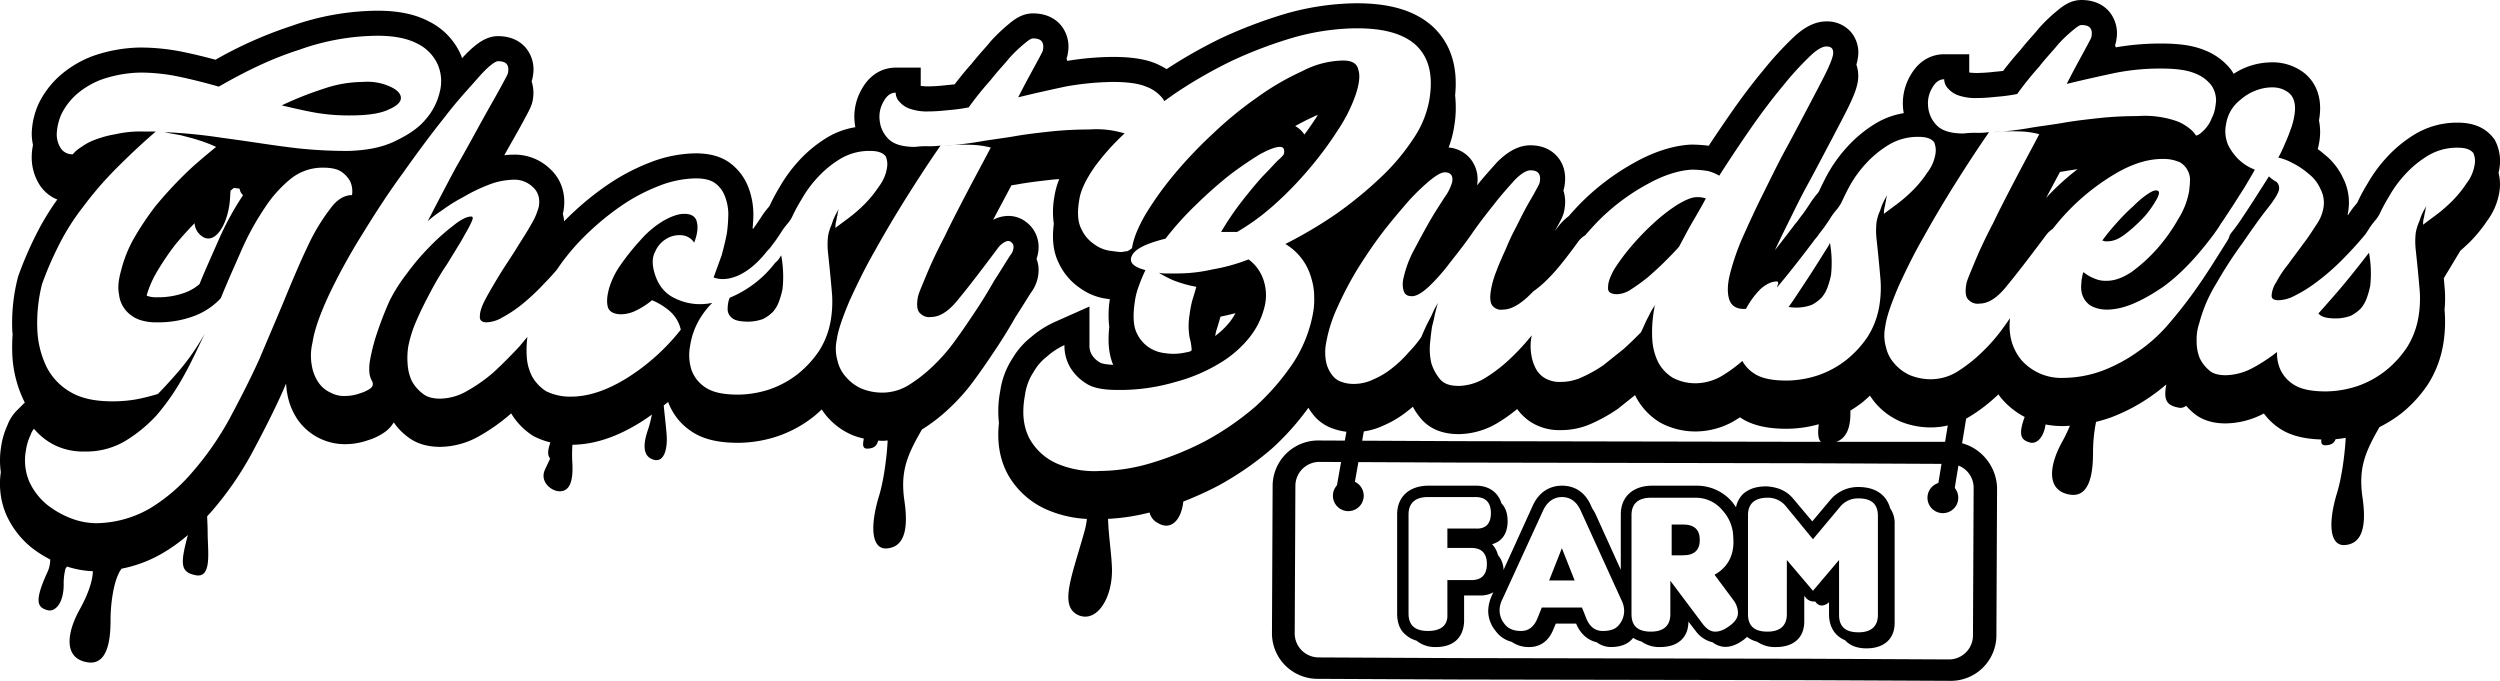 <svg id="Group_2337" data-name="Group 2337" xmlns="http://www.w3.org/2000/svg" xmlns:xlink="http://www.w3.org/1999/xlink" width="1033.904" height="281.573" viewBox="0 0 1033.904 281.573">
  <defs>
    <clipPath id="clip-path">
      <rect id="Rectangle_1489" data-name="Rectangle 1489" width="1033.904" height="281.573" fill="none"/>
    </clipPath>
    <clipPath id="clip-path-2">
      <rect id="Rectangle_1483" data-name="Rectangle 1483" width="40.46" height="40.15" fill="none"/>
    </clipPath>
    <clipPath id="clip-path-3">
      <rect id="Rectangle_1484" data-name="Rectangle 1484" width="22.994" height="27.413" fill="none"/>
    </clipPath>
    <clipPath id="clip-path-4">
      <rect id="Rectangle_1485" data-name="Rectangle 1485" width="17.824" height="26.774" fill="none"/>
    </clipPath>
    <clipPath id="clip-path-5">
      <rect id="Rectangle_1486" data-name="Rectangle 1486" width="23.478" height="21.044" fill="none"/>
    </clipPath>
    <clipPath id="clip-path-6">
      <rect id="Rectangle_1487" data-name="Rectangle 1487" width="49.288" height="13.898" fill="none"/>
    </clipPath>
    <clipPath id="clip-path-7">
      <rect id="Rectangle_1488" data-name="Rectangle 1488" width="21.728" height="27.18" fill="none"/>
    </clipPath>
  </defs>
  <g id="Group_2356" data-name="Group 2356" clip-path="url(#clip-path)">
    <g id="Group_2340" data-name="Group 2340" transform="translate(665.014 81.518)" style="isolation: isolate">
      <g id="Group_2339" data-name="Group 2339">
        <g id="Group_2338" data-name="Group 2338" clip-path="url(#clip-path-2)">
          <path id="Path_5166" data-name="Path 5166" d="M269,32.486a70.471,70.471,0,0,0-9.692,7.476,104.208,104.208,0,0,0-9.414,9.691,86.606,86.606,0,0,0-7.2,9.691c-1.661,3.046-2.492,5.261-2.492,7.2-.277,2.215,1.108,3.046,3.876,3.046a11.039,11.039,0,0,0,5.538-1.938,84.178,84.178,0,0,0,6.923-4.984c2.215-1.938,4.707-4.154,6.922-6.369s4.43-4.43,6.092-6.369c1.661-3.046,3.323-6.369,5.261-9.691s3.877-6.646,5.815-10.245a10.847,10.847,0,0,0-3.6-.554c-2.215,0-4.708,1.108-8.03,3.046" transform="translate(-240.166 -29.439)"/>
        </g>
      </g>
    </g>
    <g id="Group_2343" data-name="Group 2343" transform="translate(300.925 105.609)" style="isolation: isolate">
      <g id="Group_2342" data-name="Group 2342">
        <g id="Group_2341" data-name="Group 2341" clip-path="url(#clip-path-3)">
          <path id="Path_5167" data-name="Path 5167" d="M129.721,39.8a7.664,7.664,0,0,1-1.423,1.445,44.732,44.732,0,0,1-12.145,11.015,43.364,43.364,0,0,1-6.654,3.42,2.9,2.9,0,0,1-.269.734,14.432,14.432,0,0,0-.554,3.877,4.465,4.465,0,0,0,1.661,3.6c1.108,1.108,3.323,1.661,6.923,1.661a18.42,18.42,0,0,0,6.092-1.108,16.133,16.133,0,0,0,4.154-3.046A14.043,14.043,0,0,0,130,56.969a33.462,33.462,0,0,0,1.385-4.984,48.147,48.147,0,0,0-.554-13.845Z" transform="translate(-108.677 -38.139)"/>
        </g>
      </g>
    </g>
    <g id="Group_2346" data-name="Group 2346" transform="translate(739.716 100.432)" style="isolation: isolate">
      <g id="Group_2345" data-name="Group 2345">
        <g id="Group_2344" data-name="Group 2344" clip-path="url(#clip-path-4)">
          <path id="Path_5168" data-name="Path 5168" d="M283.574,37.57c-1.938,3.046-4.153,6.646-6.646,10.522s-5.261,8.03-8.03,12.184c-.557.836-1.177,1.672-1.756,2.509a21.3,21.3,0,0,0,3.417.26,18.42,18.42,0,0,0,6.092-1.108,16.13,16.13,0,0,0,4.153-3.046,14.047,14.047,0,0,0,2.492-4.43,33.47,33.47,0,0,0,1.385-4.984,47.052,47.052,0,0,0-.468-13.205,8.9,8.9,0,0,1-.64,1.3" transform="translate(-267.143 -36.269)"/>
        </g>
      </g>
    </g>
    <path id="Path_5169" data-name="Path 5169" d="M1033.71,69.308a18.406,18.406,0,0,0-1.551-10.633l-.5-1-.692-.858c-3.24-4.043-8.113-6.092-14.454-6.092a33.7,33.7,0,0,0-17.888,4.846,53.285,53.285,0,0,0-11.657,9.608,59.287,59.287,0,0,0-7.892,10.827,73.6,73.6,0,0,0-3.794,6.95l-.3.665c-.111.194-.277.415-.471.692a33.059,33.059,0,0,0-3.24,4.32l-.269.407c-.028-.152-.05-.307-.083-.46.014-.075.036-.15.047-.224a22.455,22.455,0,0,0-1.994-14.786,26.689,26.689,0,0,0-7.753-9.775,33.826,33.826,0,0,0-2.683-2.127c.216-.917.443-1.836.579-2.719a24.006,24.006,0,0,0-.083-9.19c.022-.127.064-.263.083-.39,2.077-12.239-4.375-18.026-7.061-19.826a21.274,21.274,0,0,0-12.35-3.766,30.108,30.108,0,0,0-4.6.36,29.152,29.152,0,0,0-11.381,4.4c-.249-.443-.471-.886-.748-1.3a25.431,25.431,0,0,0-11.38-8.528C907.112,18.857,901.463,18,893.765,18a107.835,107.835,0,0,0-18.793,1.589c-.083-.31-.161-.626-.258-.917a10.719,10.719,0,0,0,.582-2.528,13.99,13.99,0,0,0-2.991-11.325C870.45,2.631,866.934,0,860.814,0c-4.707,0-8.03,2.769-10.245,4.6a69.325,69.325,0,0,0-7.2,6.895l-.332.415c-.858,1.052-1.8,2.132-2.8,3.24-1.467,1.661-3.1,3.517-4.818,5.7-2.187,2.437-4.486,5.178-7.006,8.473-1.052.138-2.16.249-3.24.332a70.95,70.95,0,0,1-7.282.526,24.24,24.24,0,0,1-3.489-.194V22.429H804.05c-3.351,0-9.608,1.135-13.928,8.695a22.8,22.8,0,0,0-3.046,14.039c.055.554.166,1.108.249,1.634a32.449,32.449,0,0,0-11.685,4.292A52.51,52.51,0,0,0,763.983,60.7,59.061,59.061,0,0,0,755.9,71.855c-1.274,2.326-2.243,4.375-3.046,6.009-.249.554-.5,1.08-.582,1.274-.138.194-.277.415-.471.692a32.541,32.541,0,0,0-3.212,4.292l-.526.8c-.914,1.357-1.938,2.907-2.769,3.96-.582.72-1.108,1.44-1.578,2.1a9.431,9.431,0,0,1-.581.775c-.194.249-.415.471-.609.72l-.111.138q-.457.54-.831,1.08c-2.622,3.489-5.114,6.7-7.545,9.769,1.357-2.9,2.769-5.865,4.25-8.828l2.326-4.707c2.215-4.513,4.513-9.165,6.922-13.54,2.99-5.483,5.759-10.744,8.307-15.617L757.7,57.29c2.409-4.624,4.6-8.75,6.341-12.239,2.492-4.984,3.821-8.445,4.264-11.242l.055-.388a14.39,14.39,0,0,0-.637-6.72,20.367,20.367,0,0,0,.581-2.473l.055-.388a13.1,13.1,0,0,0-2.99-10.716,13.035,13.035,0,0,0-10.052-4.264c-4.707,0-9.387,2.381-14.343,7.282a138.531,138.531,0,0,0-11.63,12.765c-4.486,5.4-9.055,11.408-13.54,17.888-3.018,4.347-6.092,8.861-9.138,13.485a53.824,53.824,0,0,0-7.006-.471h-.554c-7.116.388-15.091,2.935-22.927,7.31A98.18,98.18,0,0,0,653.14,84.593c-1.551,1.606-2.991,3.212-4.4,4.818a22.171,22.171,0,0,0-4.237,4.181l-.3.388c-.429.59-.82,1.1-1.238,1.67.493-.864.958-1.689,1.321-2.417,1.5-2.6,2.575-4.79,2.824-7.366a15.51,15.51,0,0,0-.545-7.091,12.085,12.085,0,0,0,.545-2.489c.775-5.593-1.163-9.3-2.963-11.408-1.855-2.188-5.289-4.79-11.214-4.79-4.569,0-9.055,2.243-13.706,6.895l-.194.194-.637.72c-2.243,2.492-4.763,5.289-7.559,8.778a13.556,13.556,0,0,0-2.714-10.993A13.092,13.092,0,0,0,599.1,61a43.486,43.486,0,0,0,2.235-8.332,46.928,46.928,0,0,0,.446-13.216c1.2-11.873-1.811-21.4-9.057-28.291l-.221-.194c-7.172-6.479-17.389-9.608-31.234-9.608-.72,0-1.468,0-2.354.028a110.417,110.417,0,0,0-27.275,4.292A195.782,195.782,0,0,0,505.193,15.7,203.888,203.888,0,0,0,482.46,28.576a34.012,34.012,0,0,0-4.486-2.326c-4.486-1.855-10.134-2.714-17.832-2.714a121.777,121.777,0,0,0-18.779,1.645c-.086-.332-.169-.667-.274-.977a10.63,10.63,0,0,0,.584-2.523,13.99,13.99,0,0,0-2.99-11.325c-1.855-2.187-5.372-4.818-11.491-4.818-4.707,0-8.03,2.769-10.245,4.6a72.447,72.447,0,0,0-7.2,6.895l-.332.415c-.858,1.052-1.8,2.1-2.8,3.24-1.468,1.661-3.1,3.517-4.818,5.7-2.187,2.409-4.486,5.206-6.978,8.473-1.08.138-2.188.249-3.267.332a70.951,70.951,0,0,1-7.282.526,24.244,24.244,0,0,1-3.489-.194V27.967H370.427c-3.35,0-9.608,1.135-13.928,8.695A22.8,22.8,0,0,0,353.453,50.7c.083.637.166,1.274.277,1.911A32.585,32.585,0,0,0,342.017,56.9a53.288,53.288,0,0,0-11.657,9.608,60.839,60.839,0,0,0-7.919,10.827,78.857,78.857,0,0,0-3.766,6.95l-.3.665c-.138.194-.277.415-.471.692a30.973,30.973,0,0,0-3.212,4.32l-.526.775c-1,1.523-1.966,2.935-2.769,3.96a.4.4,0,0,0-.044.058c-.022-.2-.058-.4-.086-.6.163-1.778.3-3.661.3-5.715a31.572,31.572,0,0,0-2.021-10.854A22.649,22.649,0,0,0,301.7,67.259c-3.655-2.6-8.252-3.849-14.066-3.849a53.82,53.82,0,0,0-18.718,3.738,86.3,86.3,0,0,0-16.946,8.805,119.844,119.844,0,0,0-15.451,12.405q-1.661,1.558-3.223,3.176a19.093,19.093,0,0,0-.523-3.126c.111-.443.216-.881.285-1.3,1.135-6.756-.914-13.042-5.621-17.306a21.07,21.07,0,0,0-15.119-5.843,33.538,33.538,0,0,0-3.755.235c1.4-2.534,2.755-4.9,3.976-7.047,1.384-2.464,2.63-4.652,3.655-6.562l.858-1.606c2.049-3.794,3.129-5.787,3.378-8.307a15.272,15.272,0,0,0-.576-7.036,10.914,10.914,0,0,0,.576-2.545,13.99,13.99,0,0,0-2.991-11.325c-1.855-2.187-5.372-4.818-11.491-4.818-4.6,0-8.972,2.686-14.842,9.11-.166-.471-.332-.914-.5-1.357A27.88,27.88,0,0,0,177.594,8.972C171.863,5.9,164.829,4.43,156.107,4.43a108.388,108.388,0,0,0-35.665,6.341A169.736,169.736,0,0,0,89.125,24.7c-4.541-1.218-8.944-2.3-13.236-3.184a88.267,88.267,0,0,0-17.8-1.855h-.471a61.957,61.957,0,0,0-18.94,3.406,43.712,43.712,0,0,0-14.094,8.39,37.039,37.039,0,0,0-8.445,11.1l-.194.36-.166.415a31.729,31.729,0,0,0-2.658,11.879,23.547,23.547,0,0,0,.521,4.743,25.2,25.2,0,0,0-.521,4.837,21.148,21.148,0,0,0,3.378,11.851,15.652,15.652,0,0,0,7.2,5.87A107.05,107.05,0,0,0,14.75,97.385a147.864,147.864,0,0,0-7.144,16.669l-.166.471L7.329,115a75.62,75.62,0,0,0-2.243,21.847c.022.473.1.928.136,1.4a72.756,72.756,0,0,0-.136,8.18,48.939,48.939,0,0,0,4.956,19.632c.069.138.161.266.233.4l-3.528,3.528a17.106,17.106,0,0,0-3.738,6.036,31.763,31.763,0,0,0-2.547,8.722,34.826,34.826,0,0,0-.119,10.522A32.656,32.656,0,0,0,2.594,212.88l.111.249a37.051,37.051,0,0,0,10.051,13.1,46.423,46.423,0,0,0,8.011,5.148,12.5,12.5,0,0,1-1.351,5.676c-5.538,12.184-3.6,14.122,0,15.229,3.323,1.108,6.922-2.769,6.922-10.522a24.82,24.82,0,0,1,.748-6.579,8.218,8.218,0,0,0,.6-.894A39.277,39.277,0,0,0,38.4,236.228c-.047,4.181-2.215,10.018-5.413,15.775-5.538,9.968-6.646,20.214,3.046,21.875,9.415,1.661,9.691-11.907,9.691-18,0-4.959,1.016-16.138,4.577-20.7a54.044,54.044,0,0,0,16.9-6.377,70.7,70.7,0,0,0,10.494-7.523c-3.2,11.968-3.126,15.34,3.2,16.6,6.922,1.385,4.984-9.968,4.984-17.721,0-1.983-.13-4.25-.213-6.629.714-.773,1.426-1.553,2.138-2.367a134.853,134.853,0,0,0,16.254-23.536c4.181-7.809,8.612-16.309,12.765-25.53l.111-.249c.471-1.108.914-2.16,1.384-3.24a31.722,31.722,0,0,0,.5,4.32,27.339,27.339,0,0,0,4.486,10.91,23.831,23.831,0,0,0,19.521,9.858,28.447,28.447,0,0,0,9.359-1.634,23.755,23.755,0,0,0,7.116-3.489,13.117,13.117,0,0,0,3.544-3.9,24.518,24.518,0,0,0,5.427,5.732c3.655,2.963,8.2,4.4,13.873,4.4a33.362,33.362,0,0,0,15.728-4.264,79.536,79.536,0,0,0,12.848-8.972l.332-.3.332-.332a28.217,28.217,0,0,0,8.75,9.11l.554.332.581.3a30.251,30.251,0,0,0,6.349,2.276c-1.013,3.054-1.368,5.148-.116,6.665-.62,1.487-1.387,2.96-2.163,4.7-2.215,4.984,2.769,8.861,6.092,8.861s5.815-2.492,5.261-11.907a56.008,56.008,0,0,1,.039-7.33c9.057-.127,18.259-3.154,28.122-9.279,1.609-.994,3.17-2.088,4.724-3.2a45.582,45.582,0,0,1-1.595,6.236q-3.738,10.8,2.492,12.46c4.153,1.108,5.538-4.43,5.261-9.691-.138-2.639-.764-7.917-1.249-12.773.606-.493,1.235-.944,1.83-1.454a24.787,24.787,0,0,0,10.19,12.516c4.707,2.99,10.688,4.375,18.857,4.375a52.62,52.62,0,0,0,16.282-2.741,49.616,49.616,0,0,0,14.676-7.975l.332-.249c1.135-.941,2.188-1.883,3.184-2.824a30.055,30.055,0,0,0,2.243,2.991,28.47,28.47,0,0,0,10.024,7.421l.36.166a33.665,33.665,0,0,0,4.785,1.47c-.485,2.5-.6,4.253,1.556,4.145,2.941-.141,3.827-1.343,4.378-3.32.662.033,1.31.086,1.991.086.64,0,1.285-.094,1.927-.138-.346,6.934-1.6,16.506-3.589,23.032-3.877,12.737-3.046,22.152,3.323,21.6s9.138-6.369,7.2-19.66c-1.805-12.377,1.235-19.045,7.246-29.512a70.334,70.334,0,0,0,11.389-8.833,82.312,82.312,0,0,0,10.771-12.322c3.184-4.32,6.064-8.639,8.861-12.82,2.492-3.794,5.04-7.892,7.7-12.571,1.468-2.243,2.824-4.43,4.1-6.452.748-1.218,1.5-2.381,2.188-3.489a15.729,15.729,0,0,0,3.24-9.553,12.529,12.529,0,0,0-.856-4.5,15.4,15.4,0,0,0,.856-5.078,12.877,12.877,0,0,0-5.261-10.273A11.808,11.808,0,0,0,417,89.3a13.4,13.4,0,0,0-5.538,1.246c-.258.105-.5.258-.756.382,1.254-2.379,2.511-4.765,3.746-7.055,1.3-2.464,2.6-4.873,3.821-7.227,1.108-.166,2.188-.332,3.24-.526,4.375-.775,9.027-1.3,13.956-1.855.869-.091,1.742-.116,2.606-.188a30.9,30.9,0,0,0-2.024,7.277,35.208,35.208,0,0,0-.23,11.267c-.833,6.424-.161,11.735,2.03,16.118a25.368,25.368,0,0,0,8.75,10.356,24.17,24.17,0,0,0,10.882,4.43l1.515.208a41.209,41.209,0,0,0-.244,11.5c-.7,6.263-.152,11.511,1.617,15.642-4.093-.158-5.328-.856-5.352-.878l-.388-.249a9.2,9.2,0,0,1-3.046-2.963,7.3,7.3,0,0,1-1.025-4.07V126.764L436,133.244a40.227,40.227,0,0,0-9.47,6.064,32.3,32.3,0,0,0-7.781,8.861,33.325,33.325,0,0,0-5.095,13.568,43.64,43.64,0,0,0-.526,13.2c-.869,7.878.316,14.908,3.517,20.972l.221.415a34.2,34.2,0,0,0,16.088,14.454,47.6,47.6,0,0,0,16.542,3.827,31.8,31.8,0,0,1-.98,5.089c-5.261,18.829-10.522,30.736-2.769,34.612,7.753,3.6,14.4-6.922,14.122-19.106-.133-5.7-1.4-13.5-1.625-20.621a84.77,84.77,0,0,0,17.165-2.631,6.688,6.688,0,0,0,3.567,4.422c5.319,3.14,9.578-1.312,10.392-8.944a142.295,142.295,0,0,0,14.03-6.341l.277-.138A127.11,127.11,0,0,0,526.1,185.439a108.873,108.873,0,0,0,15.008-16.808,20.524,20.524,0,0,0,1.772,2.6,17.766,17.766,0,0,0,8.695,6.119,24.256,24.256,0,0,0,7.975,1.357,28.884,28.884,0,0,0,12.82-2.824,42.748,42.748,0,0,0,9.885-6.009c.692-.526,1.384-1.08,2.049-1.661a27.941,27.941,0,0,0,3.378,4.956c3.627,4.237,8.888,6.369,15.617,6.369a31.881,31.881,0,0,0,15.423-4.264l.332-.194a65.418,65.418,0,0,0,8.39-5.926,21.6,21.6,0,0,0,5.538,5.316,21.834,21.834,0,0,0,12.405,3.406,30.6,30.6,0,0,0,13.153-2.852,68.051,68.051,0,0,0,10.522-5.926l.249-.194,6.895-5.51c.111.249.222.5.332.72a27.217,27.217,0,0,0,9.608,10.384l.36.222.36.194a30.488,30.488,0,0,0,14.731,3.517,31.98,31.98,0,0,0,15.451-4.264l.3-.194c.72-.415,1.5-.914,2.271-1.412.166.111.3.277.5.388,4.707,2.991,10.688,4.375,18.857,4.375a50.129,50.129,0,0,0,13.194-1.872c-.562,4.505-.365,8.188,3.143,8.077,7.593-.244,10.19-5.269,9.927-13.706a56.261,56.261,0,0,0,4.693-3.215l.332-.249q1.62-1.371,3.074-2.741A30.347,30.347,0,0,0,775.7,166.8a28.47,28.47,0,0,0,10.024,7.421l.36.166a33.246,33.246,0,0,0,12.71,2.381,31.347,31.347,0,0,0,15.756-4.458,69.087,69.087,0,0,0,11.741-9.055l.166-.166a23.757,23.757,0,0,0,1.634,2.1,32.076,32.076,0,0,0,9.237,7.246c-2.949,7.986-1.107,9.556,1.963,10.5,2.833.947,5.848-1.764,6.679-7.382a37.825,37.825,0,0,0,7.1.656c.986,0,1.972-.083,2.957-.136a60.175,60.175,0,0,1-3.165,6.585c-5.538,9.968-6.646,20.214,3.046,21.875,9.415,1.661,9.691-11.907,9.691-18a64.966,64.966,0,0,1,1.252-12.07,59.959,59.959,0,0,0,6.432-1.938,74.752,74.752,0,0,0,16.669-8.916c2.1-1.448,4.048-3.007,5.945-4.61-1.152,6.36.019,8.567,4.868,9.536a3.558,3.558,0,0,0,3.334-.745,23.644,23.644,0,0,0,2.356,2.409c5.206,4.9,11.934,4.9,14.177,4.9a34.607,34.607,0,0,0,15.617-4.1,25.84,25.84,0,0,0,6.867,6.424c4.314,2.739,9.744,4.117,16.885,4.331-.125,1.512.21,2.473,1.814,2.392,2.52-.119,3.53-1.022,4.115-2.523,1.365-.116,2.752-.3,4.167-.548-.366,6.906-1.617,16.3-3.575,22.731-3.877,12.737-3.046,22.152,3.323,21.6s9.138-6.369,7.2-19.66c-1.783-12.231,1.16-18.882,7.028-29.135a52.823,52.823,0,0,0,8.858-5.527l.332-.249a53.462,53.462,0,0,0,10.938-12.045,44.361,44.361,0,0,0,6.175-16.171l.083-.443a57.365,57.365,0,0,0,.609-12.848c-.033-.415-.066-.784-.1-1.191a48.907,48.907,0,0,0,.1-8.39c-.133-1.636-.266-3.193-.4-4.688l6.823-11.345c1.384-1.218,2.769-2.492,4.154-3.849a59.66,59.66,0,0,0,6.978-8.584,27.124,27.124,0,0,0,5.095-12.405,19.372,19.372,0,0,0-.41-7.407c.158-.725.327-1.448.41-2.174M117.9,123.331c-3.323,8.03-6.922,16.337-10.522,24.921-3.877,8.584-8.03,16.614-12.46,24.921a124.2,124.2,0,0,1-14.953,21.6,72.5,72.5,0,0,1-18,15.506,45.482,45.482,0,0,1-21.875,6.092,29.3,29.3,0,0,1-10.522-1.938,37.639,37.639,0,0,1-10.245-5.815,26.746,26.746,0,0,1-7.2-9.415,22.438,22.438,0,0,1-1.384-13.014,21.469,21.469,0,0,1,1.938-6.369,7.26,7.26,0,0,1,1.384-2.492,26.6,26.6,0,0,0,8.861,6.922A27.315,27.315,0,0,0,35.1,186.74a31.855,31.855,0,0,0,16.337-4.153,59.921,59.921,0,0,0,13.291-10.8,95.682,95.682,0,0,0,10.8-15.506c3.323-5.815,6.092-11.907,9.138-18.275a97.426,97.426,0,0,1-10.522,15.229c-3.6,4.153-6.646,7.476-8.861,9.691a82.85,82.85,0,0,1-8.861,2.215,55.816,55.816,0,0,1-9.968.831c-6.922,0-12.46-1.108-16.891-3.6a25.009,25.009,0,0,1-10.245-10.522,38.778,38.778,0,0,1-3.877-15.506,65.041,65.041,0,0,1,1.938-18.829,137.074,137.074,0,0,1,6.646-15.506A94.115,94.115,0,0,1,34.272,85.672a147.119,147.119,0,0,1,13.845-16.06c5.261-5.261,10.522-10.245,16.337-15.229H59.193A46.387,46.387,0,0,0,47.84,55.491a44.325,44.325,0,0,0-8.307,2.215,22.782,22.782,0,0,0-5.815,3.046,13.775,13.775,0,0,0-3.6,3.046,5.591,5.591,0,0,1-4.984-2.492,10.53,10.53,0,0,1-1.661-6.092,22.622,22.622,0,0,1,1.938-8.03,26.84,26.84,0,0,1,6.092-8.03,33.768,33.768,0,0,1,10.8-6.369,51.941,51.941,0,0,1,15.783-2.769,78.454,78.454,0,0,1,15.783,1.661q7.892,1.661,16.614,4.153C101.558,29.462,112.357,24.2,123.71,20.6a97.758,97.758,0,0,1,32.4-5.815q10.384,0,16.614,3.323a17.669,17.669,0,0,1,8.307,8.584,17.413,17.413,0,0,1,.831,11.353,26.281,26.281,0,0,1-6.092,11.63c-3.046,3.6-7.476,6.369-12.737,8.861s-11.353,3.6-18.552,3.877a188.078,188.078,0,0,1-21.6-1.108c-7.2-.831-14.4-1.938-21.875-3.046l-9.968-1.384A215.063,215.063,0,0,0,68.053,54.66c2.215.554,4.707.831,7.2,1.384,1.938.554,4.43,1.108,6.922,1.938a55.477,55.477,0,0,1,7.2,2.769C84.667,64.628,79.96,68.5,75.806,72.658A166.577,166.577,0,0,0,64.177,85.4a123.132,123.132,0,0,0-8.861,13.291,53.114,53.114,0,0,0-5.261,13.291c-1.108,3.877-1.384,7.2-.831,9.691a12.156,12.156,0,0,0,2.769,6.646,13.377,13.377,0,0,0,5.538,3.877,21.221,21.221,0,0,0,7.476,1.108,42.339,42.339,0,0,0,14.953-2.492,29.06,29.06,0,0,0,11.353-7.476c2.769-6.922,5.815-13.568,8.584-19.937a111.065,111.065,0,0,1,9.415-17.168,52.16,52.16,0,0,1,10.8-12.184A21.056,21.056,0,0,1,133.4,69.335c3.6,0,6.092.554,7.753,1.661a11.822,11.822,0,0,1,3.6,3.877,9.987,9.987,0,0,1,.831,5.815q-4.984,0-9.138,5.815a81.581,81.581,0,0,0-9.138,15.229c-3.046,6.369-6.092,13.568-9.415,21.6M100.511,80.722A122.36,122.36,0,0,0,90.4,99.268c-.775,1.744-1.551,3.544-2.354,5.344-1.828,4.153-3.738,8.418-5.538,12.876a19.3,19.3,0,0,1-6.175,3.6,32.259,32.259,0,0,1-11.325,1.855,11.445,11.445,0,0,1-3.821-.471,2.511,2.511,0,0,1-.545-.274,42.235,42.235,0,0,1,3.7-8.836,112.25,112.25,0,0,1,8-11.99c2.37-2.913,5.015-5.856,8.135-9.082a6.859,6.859,0,0,0,1.695,4.181c5.815,6.646,12.46-3.046,13.014-15.229.039-.856.1-1.6.147-2.39.21-.174.415-.343.629-.518l.748-.637,2.392.335a4.364,4.364,0,0,0,1.407,2.689M344.952,90.1c-.554,1.108-.831,2.492-1.384,3.6a20.4,20.4,0,0,0-1.108,3.877,31.273,31.273,0,0,0,0,7.2c.277,2.492.554,5.261.831,8.03s.554,5.815.831,9.138a46.3,46.3,0,0,1-.554,10.522,34.126,34.126,0,0,1-4.707,12.46A42.5,42.5,0,0,1,330,154.62a39.863,39.863,0,0,1-11.63,6.369,42.812,42.812,0,0,1-13.014,2.215c-5.815,0-10.245-.831-13.291-2.769a14.479,14.479,0,0,1-6.092-7.476,19.958,19.958,0,0,1-.554-9.968,30.247,30.247,0,0,1,3.323-9.968,33.411,33.411,0,0,1,5.815-7.753l.033-.025c-.565.094-1.135.238-1.695.3a23.4,23.4,0,0,1-13.845-2.215c-4.154-1.938-6.923-5.538-8.307-10.245-1.108-3.6-1.108-6.646.277-9.138a11.034,11.034,0,0,1,4.707-5.261A10.294,10.294,0,0,1,282.1,97.3a6.791,6.791,0,0,1,4.984,3.046c1.384-3.6,1.661-6.369,1.108-8.584s-2.215-3.323-5.261-3.323c-2.492,0-5.538,1.108-8.861,3.046a40.009,40.009,0,0,0-9.138,7.753,97.08,97.08,0,0,0-8.03,9.968,33.438,33.438,0,0,0-4.984,9.968c-.831,3.046-1.108,5.538-.554,7.753.554,1.938,2.492,3.046,5.538,3.046a14.547,14.547,0,0,0,6.369-1.661,31.442,31.442,0,0,0,6.369-4.153,26.911,26.911,0,0,1,6.922,4.153,14.3,14.3,0,0,1,4.984,8.03,87.739,87.739,0,0,1-22.152,19.937c-8.03,4.984-15.783,7.753-23.259,7.753a22.437,22.437,0,0,1-10.245-2.215,17.451,17.451,0,0,1-5.815-6.092,20.479,20.479,0,0,1-2.215-8.03,42.827,42.827,0,0,1,.26-8.4c-1.1,1.335-2.2,2.683-3.306,3.971q-5.4,5.815-10.8,10.8a67.235,67.235,0,0,1-11.076,7.753,22.819,22.819,0,0,1-10.8,3.046c-3.046,0-5.538-.554-7.476-2.215a16.077,16.077,0,0,1-4.43-5.261,19.527,19.527,0,0,1-1.661-6.922,30.761,30.761,0,0,1,.277-7.2,50.211,50.211,0,0,1,3.323-10.522c1.661-3.877,3.6-7.753,5.815-11.907a117.2,117.2,0,0,1,6.922-11.63c2.215-3.6,4.43-7.2,6.092-9.968,1.661-3.046,3.046-5.261,3.877-7.2q1.246-2.492,0-2.492c-1.661,0-4.153,1.108-7.2,3.6a86.409,86.409,0,0,0-9.691,8.584,99.121,99.121,0,0,0-9.691,11.353,68.883,68.883,0,0,0-7.2,11.353c-2.215,4.984-3.877,9.415-5.261,13.568a77.756,77.756,0,0,0-2.769,10.8,19.861,19.861,0,0,0-.277,5.538,9.341,9.341,0,0,0,1.108,3.323,2.227,2.227,0,0,1-.831,3.046,14.47,14.47,0,0,1-4.153,1.938,18.421,18.421,0,0,1-6.092,1.108,11.611,11.611,0,0,1-6.092-1.384,11.854,11.854,0,0,1-4.984-4.153,17.326,17.326,0,0,1-2.769-6.922,23.189,23.189,0,0,1,.277-9.691c.831-5.538,3.323-12.184,6.922-19.937a249.894,249.894,0,0,1,13.568-24.644c5.261-8.584,10.8-17.168,16.891-25.475,6.092-8.584,11.63-16.06,17.168-22.983,5.261-6.922,10.245-12.184,14.122-16.614,4.154-4.707,6.923-6.646,8.03-6.646,3.323,0,4.707,1.384,4.153,4.707,0,.554-1.108,2.492-3.046,6.092s-4.707,8.307-7.753,13.845-6.646,12.184-10.8,19.383c-3.877,7.2-7.753,14.676-11.63,22.152a49.734,49.734,0,0,1,5.815-4.43,68.943,68.943,0,0,1,8.861-5.538A70,70,0,0,1,201.8,76.535a29.9,29.9,0,0,1,10.522-2.215,10.836,10.836,0,0,1,8.03,3.046c2.215,1.938,3.046,4.707,2.492,8.03a27,27,0,0,1-3.046,7.2c-1.661,3.046-3.877,6.369-6.092,9.968s-4.707,7.2-6.922,10.8-4.153,6.922-5.815,9.968-2.492,5.538-2.492,7.2c-.277,1.938.831,2.769,2.769,2.769a13.606,13.606,0,0,0,6.369-1.938,53.84,53.84,0,0,0,8.307-5.538,90.167,90.167,0,0,0,9.415-8.861c1.6-1.6,3.278-3.442,4.992-5.46.457-.673.892-1.346,1.376-2.016a92.873,92.873,0,0,1,11.907-13.568,110.238,110.238,0,0,1,14.122-11.353,77.105,77.105,0,0,1,14.953-7.753,43.639,43.639,0,0,1,14.953-3.046c3.323,0,6.092.554,8.03,1.938a11.8,11.8,0,0,1,4.154,5.538,20.8,20.8,0,0,1,1.385,7.2,68.08,68.08,0,0,1-.554,7.753c-.554,3.046-1.385,6.369-2.215,9.415l-3.323,9.138c3.046,1.108,6.369.831,10.245-.831,4.153-1.938,7.753-4.984,11.353-9.415a17.524,17.524,0,0,1,1.636-1.811c.352-.487.72-1,1.132-1.512,1.108-1.384,2.215-3.046,3.323-4.707a26.95,26.95,0,0,1,3.046-4.153,18.786,18.786,0,0,0,1.661-2.492,68.169,68.169,0,0,1,3.877-7.2,47.584,47.584,0,0,1,6.646-9.138,42.62,42.62,0,0,1,9.415-7.753,23.289,23.289,0,0,1,12.46-3.323c3.323,0,5.261.831,6.369,2.215a8.191,8.191,0,0,1,.554,4.707,16.886,16.886,0,0,1-3.323,7.753,47.31,47.31,0,0,1-5.815,7.2,62.386,62.386,0,0,1-6.646,5.815c-2.215,1.661-4.153,3.046-5.538,4.153a9.419,9.419,0,0,1,.277-2.769c.277-.831.277-1.938.554-2.492a8.086,8.086,0,0,1,.554-2.492,22.883,22.883,0,0,0-1.938,3.6m193.829,17.445a24.392,24.392,0,0,1,3.6,7.753,25.737,25.737,0,0,1,1.108,7.476,31.9,31.9,0,0,1-.277,5.538,55.691,55.691,0,0,1-8.307,21.6,98.466,98.466,0,0,1-15.783,18.275,117.057,117.057,0,0,1-20.491,14.122,127.314,127.314,0,0,1-22.429,9.138,75.579,75.579,0,0,1-21.321,3.323,39.083,39.083,0,0,1-17.721-3.046,24,24,0,0,1-11.353-10.245c-2.492-4.707-3.323-10.522-1.938-18a22.735,22.735,0,0,1,3.6-9.691,21.336,21.336,0,0,1,5.538-6.369,29.271,29.271,0,0,1,7.2-4.707,17.71,17.71,0,0,0,2.492,9.415,19.858,19.858,0,0,0,6.369,6.369c2.769,1.938,7.2,2.769,13.014,2.769a81.724,81.724,0,0,0,24.09-3.323,69.8,69.8,0,0,0,18.275-7.753,45.843,45.843,0,0,0,12.183-10.522,32.506,32.506,0,0,0,6.092-11.907,19.8,19.8,0,0,0,0-11.353,17.324,17.324,0,0,0-6.369-9.138,75.408,75.408,0,0,1-14.953,4.153,65.208,65.208,0,0,1-14.122,1.661h-4.43a14.629,14.629,0,0,1-3.6-.277,52.659,52.659,0,0,0,5.815,3.046,52.036,52.036,0,0,0,9.691,2.769c-.554,1.938-1.108,3.877-1.661,5.538a42.981,42.981,0,0,0-1.108,5.815,28.015,28.015,0,0,0,0,9.691,22.725,22.725,0,0,1,.831,4.984c0,.554-.831.831-2.492,1.108a22.628,22.628,0,0,1-8.584.277,14.661,14.661,0,0,1-6.369-2.215,14.34,14.34,0,0,1-5.261-6.092c-1.384-2.769-1.661-7.2-.831-12.737a29.205,29.205,0,0,1,1.661-6.646,67.66,67.66,0,0,1,2.769-6.646c-5.261-1.384-6.922-3.323-5.538-6.092s6.092-4.984,13.845-6.922a127.327,127.327,0,0,1,13.014-14.4A174.686,174.686,0,0,1,508.876,72.1c4.43-3.323,8.584-6.092,12.184-8.307,3.6-1.938,6.369-3.046,8.307-3.046,1.384,0,1.938.831,1.661,2.769,0,.277-.831,1.385-2.492,2.769-1.661,1.661-3.6,3.877-6.369,6.646q-3.738,4.153-8.307,9.968A118.707,118.707,0,0,0,505,95.918h6.646a95.907,95.907,0,0,0,15.783-11.63,146.384,146.384,0,0,0,14.4-14.953,143.768,143.768,0,0,0,11.63-15.783,63.319,63.319,0,0,0,7.2-14.4c1.384-4.153,1.938-7.753,1.108-10.245-.554-2.769-2.769-3.877-6.369-3.877a37.5,37.5,0,0,0-16.891,4.43,107.154,107.154,0,0,0-18.552,10.8,154.081,154.081,0,0,0-18.275,14.953A180.486,180.486,0,0,0,485.617,72.1,135.33,135.33,0,0,0,473.71,88.718c-3.046,5.261-4.984,9.968-5.538,13.845a3.823,3.823,0,0,1-1.108.831,2.115,2.115,0,0,1-1.385.554c-.554,0-1.108.277-2.215.277-.831,0-2.492-.277-4.707-.554a14.481,14.481,0,0,1-6.369-2.769,15.194,15.194,0,0,1-5.261-6.369q-2.077-4.153-.831-11.63c.554-4.153,2.769-8.584,6.369-13.845a99.368,99.368,0,0,1,12.427-13.9c-1.312-.388-2.75-.723-4.4-1.052a39.391,39.391,0,0,0-10.245-.554,152.029,152.029,0,0,0-16.06.831c-4.984.554-9.968,1.108-14.676,1.938s-9.691,1.384-14.4,2.215A123.405,123.405,0,0,1,390.363,60.2a95.842,95.842,0,0,1,12.184-.277,35.939,35.939,0,0,1,7.2,1.108c-3.046,5.815-6.369,11.907-9.691,18.275s-6.646,12.737-9.415,18.552q-4.569,8.722-7.476,15.783c-1.938,4.707-3.323,7.753-3.6,9.415-.554,3.323-.277,5.538,1.108,6.646a5.108,5.108,0,0,0,4.43,1.384c3.6,0,7.476-2.492,11.353-7.476,4.153-4.984,9.415-11.907,16.06-20.767a8.778,8.778,0,0,1,3.046-2.769q1.662-.831,2.492,0a2.331,2.331,0,0,1,1.108,1.938,5.4,5.4,0,0,1-1.384,3.6c-1.938,3.046-4.153,6.646-6.646,10.522-2.215,3.877-4.707,8.03-7.476,12.184s-5.538,8.307-8.584,12.46a73.141,73.141,0,0,1-9.415,10.8,60.871,60.871,0,0,1-9.968,7.753,20.986,20.986,0,0,1-10.522,3.046,22.958,22.958,0,0,1-8.861-1.661A18.208,18.208,0,0,1,349.936,156a15.106,15.106,0,0,1-3.6-6.922,17.907,17.907,0,0,1-.277-8.584c.554-4.153,2.492-9.415,5.261-16.06,3.046-6.646,6.369-13.568,10.522-20.767q6.23-11.214,13.291-22.429c4.707-7.476,9.415-14.676,13.845-21.044a31.8,31.8,0,0,1-5.261.277,33.51,33.51,0,0,0-5.261.277c-5.261,0-8.861-1.108-11.076-3.323a12.6,12.6,0,0,1-3.6-7.753,12.363,12.363,0,0,1,1.661-7.753c1.384-2.492,3.046-3.6,4.984-3.6a5.467,5.467,0,0,0,1.661,3.877,9.864,9.864,0,0,0,4.153,2.769,21.543,21.543,0,0,0,8.03,1.108c2.769,0,5.538-.277,8.307-.554a70.2,70.2,0,0,0,8.03-1.108,135.856,135.856,0,0,1,9.138-11.353c2.769-3.6,5.538-6.369,7.753-9.138a55.921,55.921,0,0,1,6.092-5.815c1.661-1.384,2.769-2.215,3.6-2.215,3.323,0,4.707,1.384,4.153,4.707,0,.554-1.108,2.492-3.046,6.092s-4.43,8.03-7.2,13.568c6.646-1.661,13.014-3.046,19.383-4.43a118.225,118.225,0,0,1,19.66-1.938c5.815,0,10.522.554,13.845,1.938a15.45,15.45,0,0,1,6.923,4.984,9.275,9.275,0,0,1,.593,1.005q2.43-1.753,4.945-3.5a193.706,193.706,0,0,1,23.26-13.291,182.853,182.853,0,0,1,24.921-9.415,99.005,99.005,0,0,1,24.644-3.877c12.184-.277,20.767,1.938,26.305,6.922,5.538,5.261,7.2,12.737,5.538,22.706a41.386,41.386,0,0,1-6.646,16.06A88.987,88.987,0,0,1,570.9,73.489a164.648,164.648,0,0,1-18.275,14.953,182.415,182.415,0,0,1-21.044,12.46,23.968,23.968,0,0,1,7.2,6.646m-36.218,31.389a21.062,21.062,0,0,1,.443-2.176c.554-1.689,1.135-3.627,1.717-5.7l.028-.111c2.066-.407,4.131-.9,6.2-1.448a26.028,26.028,0,0,1-2.459,3.774,33.139,33.139,0,0,1-5.926,5.665m33.081-86.813c2.332-1.3,4.71-2.531,7.152-3.638l.332-.166c.656-.324,1.26-.548,1.891-.825-.111.18-.2.335-.313.521-1.606,2.52-3.35,5.067-5.261,7.642-.3-.443-.609-.858-.914-1.218a11.49,11.49,0,0,0-2.888-2.315M778.575,84.288c-.554,1.108-.831,2.492-1.384,3.6a20.4,20.4,0,0,0-1.108,3.877,31.267,31.267,0,0,0,0,7.2c.277,2.492.554,5.261.831,8.03s.554,5.815.831,9.138a46.305,46.305,0,0,1-.554,10.522,34.123,34.123,0,0,1-4.707,12.46,42.5,42.5,0,0,1-8.861,9.691,39.862,39.862,0,0,1-11.63,6.369,42.811,42.811,0,0,1-13.014,2.215c-5.815,0-10.245-.831-13.291-2.769a14.691,14.691,0,0,1-5.123-5.344,59.068,59.068,0,0,1-8.445,6.175A21.8,21.8,0,0,1,701.6,158.5a20.06,20.06,0,0,1-9.691-2.215,16.826,16.826,0,0,1-6.092-6.369,24.84,24.84,0,0,1-2.492-9.415,52.892,52.892,0,0,1,.554-11.353c0-.554.277-1.108.277-1.661a3.936,3.936,0,0,1,.554-1.661,32.622,32.622,0,0,0-3.046,5.261c-1.108,1.938-1.938,4.153-3.046,6.369-2.215,2.215-4.707,4.707-7.2,6.922l-8.307,6.646A55.829,55.829,0,0,1,654.248,156a20.518,20.518,0,0,1-8.861,1.938,11.81,11.81,0,0,1-6.646-1.661,10.075,10.075,0,0,1-3.877-4.43,17.9,17.9,0,0,1-1.661-5.815,20.433,20.433,0,0,1,0-5.815c.08-.521.186-1.033.277-1.548a94.431,94.431,0,0,1-9.415,10.132,62.368,62.368,0,0,1-10.245,7.753A21.8,21.8,0,0,1,603.3,159.6c-3.6,0-6.092-.831-7.753-2.769a19.337,19.337,0,0,1-3.6-6.646,25.624,25.624,0,0,1-.554-8.03c.277-2.769.554-5.261.831-6.922.277-1.384.831-3.046,1.108-4.984.554-1.938.831-3.6,1.384-4.984a30.269,30.269,0,0,0-2.215,4.153c-.554,1.385-1.385,2.769-2.215,4.43s-1.661,3.6-2.492,5.538a48.877,48.877,0,0,1-5.261,6.369,48.534,48.534,0,0,1-6.646,6.369,32.271,32.271,0,0,1-7.753,4.707,18.553,18.553,0,0,1-8.584,1.938,14.064,14.064,0,0,1-4.707-.831,7.768,7.768,0,0,1-3.877-2.769,13.3,13.3,0,0,1-2.492-5.261,20.77,20.77,0,0,1,0-8.307,59.62,59.62,0,0,1,4.707-14.676,144.352,144.352,0,0,1,8.307-15.783c3.323-5.261,6.646-10.245,10.245-14.953s7.2-8.861,10.522-12.737a88.31,88.31,0,0,1,9.138-8.861c2.769-2.215,4.707-3.323,6.092-3.323,2.492,0,3.6,1.384,3.046,4.153a19.714,19.714,0,0,1-3.046,6.092c-1.938,3.046-4.154,6.369-6.369,10.245s-4.43,8.03-6.646,12.184a45.533,45.533,0,0,0-4.154,11.63,9.764,9.764,0,0,0,.277,4.984c.554,1.384,1.661,1.938,3.323,1.938,1.938,0,4.154-1.384,6.922-3.877a78.35,78.35,0,0,0,8.584-9.691c3.046-3.877,6.369-8.03,9.414-12.46s6.369-8.584,9.415-12.46,5.815-6.922,8.307-9.691c2.492-2.492,4.707-3.877,6.369-3.877,3.046,0,4.43,1.384,3.877,4.707,0,.554-.554,1.661-1.661,3.6-.831,1.661-2.215,3.877-3.6,6.369s-2.769,5.261-4.43,8.584a97.986,97.986,0,0,0-4.43,9.415c-1.384,3.046-2.769,6.092-3.877,9.138a37.738,37.738,0,0,0-2.215,7.753q-.831,4.984.831,6.646a4.571,4.571,0,0,0,4.154,1.384q5.4,0,12.46-7.476c6.369-4.43,11.907-11.353,18.552-20.49a9.256,9.256,0,0,1,2.943-2.716c1.667-1.919,3.361-3.794,5.087-5.591a86.946,86.946,0,0,1,20.49-15.506c6.923-3.877,13.291-5.815,18.552-6.092a42.687,42.687,0,0,1,6.646.554,18.521,18.521,0,0,1,4.707,1.938q6.646-10.384,13.291-19.937c4.43-6.369,8.861-12.184,13.014-17.168a127.5,127.5,0,0,1,10.8-11.907c3.046-3.046,5.538-4.43,7.2-4.43,2.215,0,3.046,1.108,2.769,3.323q-.415,2.492-3.323,8.307c-1.938,3.877-4.43,8.584-7.2,13.845s-5.815,11.076-9.138,17.168-6.369,12.46-9.414,18.552S723.2,92.595,720.7,98.133a100.514,100.514,0,0,0-5.261,15.229c-1.108,4.43-1.108,8.03-.277,10.522s2.769,3.877,6.092,3.877a8.607,8.607,0,0,0,.875-.075c.08-.158.147-.324.233-.479a33.4,33.4,0,0,1,5.815-7.753c2.215-1.938,4.43-3.046,6.646-3.046.554,0,.831.554.277,1.661-.066.263-.133.529-.194.8,4.295-5.112,9.259-11.35,15.085-19.092a3.66,3.66,0,0,1,.615-.814l.006-.008c.26-.324.52-.631.775-.917.592-.775,1.224-1.72,1.988-2.675,1.108-1.384,2.215-3.046,3.323-4.707a26.941,26.941,0,0,1,3.046-4.153,18.768,18.768,0,0,0,1.661-2.492c.831-1.661,1.938-4.153,3.6-7.2a47.585,47.585,0,0,1,6.646-9.138,42.618,42.618,0,0,1,9.415-7.753,23.289,23.289,0,0,1,12.46-3.323c3.323,0,5.261.831,6.369,2.215a8.889,8.889,0,0,1,.554,4.707,16.887,16.887,0,0,1-3.323,7.753,47.308,47.308,0,0,1-5.815,7.2,62.377,62.377,0,0,1-6.646,5.815c-2.215,1.661-4.153,3.046-5.538,4.153a9.423,9.423,0,0,1,.277-2.769c.277-.831.277-1.938.554-2.492a8.081,8.081,0,0,1,.554-2.492,22.89,22.89,0,0,0-1.938,3.6m244.862-16.282a16.887,16.887,0,0,1-3.323,7.753,47.308,47.308,0,0,1-5.815,7.2,62.383,62.383,0,0,1-6.646,5.815c-2.215,1.661-4.154,3.046-5.538,4.153a9.419,9.419,0,0,1,.277-2.769c.277-.831.277-1.938.554-2.492a8.086,8.086,0,0,1,.554-2.492,22.878,22.878,0,0,0-1.938,3.6c-.554,1.108-.831,2.492-1.385,3.6a20.4,20.4,0,0,0-1.108,3.877,31.267,31.267,0,0,0,0,7.2c.277,2.492.554,5.261.831,8.03s.554,5.815.831,9.138a46.3,46.3,0,0,1-.554,10.522,34.117,34.117,0,0,1-4.707,12.46,42.494,42.494,0,0,1-8.861,9.691,39.862,39.862,0,0,1-11.63,6.369,42.813,42.813,0,0,1-13.014,2.215c-5.815,0-10.245-.831-13.291-2.769a14.479,14.479,0,0,1-6.092-7.476,16.707,16.707,0,0,1-.878-6.061,70.8,70.8,0,0,1-10,6.56,24.772,24.772,0,0,1-11.076,3.046c-3.046,0-5.538-.554-7.2-2.215a14.463,14.463,0,0,1-3.877-5.261,19.121,19.121,0,0,1-1.107-6.922,20.65,20.65,0,0,1,1.107-7.2,60.442,60.442,0,0,1,7.2-16.614,170.956,170.956,0,0,1,10.8-16.614c3.6-5.261,6.923-9.968,9.968-13.845,3.323-4.153,4.707-6.646,4.984-8.03a3.561,3.561,0,0,0-1.108-3.323,12.293,12.293,0,0,1-3.046-2.215l-5.815,9.138c-1.938,3.046-3.6,5.538-5.261,8.03a71.011,71.011,0,0,1-4.43,6.092c-.255.385-.493.731-.717,1.052a7.594,7.594,0,0,1-.944,2.271c-1.938,3.046-4.153,6.646-6.645,10.522s-5.261,8.03-8.307,12.184-6.369,8.307-9.968,12.46a64.283,64.283,0,0,1-12.184,10.8,65.363,65.363,0,0,1-14.4,7.753,47.772,47.772,0,0,1-16.614,3.046,21.664,21.664,0,0,1-9.691-1.938,21.975,21.975,0,0,1-7.476-5.538,21.357,21.357,0,0,1-4.154-8.307,25.188,25.188,0,0,1-.448-8.941c-.858,1.227-1.7,2.453-2.6,3.68a73.148,73.148,0,0,1-9.415,10.8,60.874,60.874,0,0,1-9.968,7.753,20.986,20.986,0,0,1-10.522,3.046,22.958,22.958,0,0,1-8.861-1.661,18.208,18.208,0,0,1-6.369-4.707,15.106,15.106,0,0,1-3.6-6.922,17.908,17.908,0,0,1-.277-8.584c.554-4.153,2.492-9.415,5.261-16.06,3.046-6.646,6.369-13.568,10.522-20.767Q801.7,86.919,808.757,75.7c4.707-7.476,9.414-14.676,13.845-21.044a31.8,31.8,0,0,1-5.261.277,33.511,33.511,0,0,0-5.261.277c-5.261,0-8.861-1.108-11.076-3.323a12.6,12.6,0,0,1-3.6-7.753,12.365,12.365,0,0,1,1.661-7.753c1.384-2.492,3.046-3.6,4.984-3.6a5.467,5.467,0,0,0,1.661,3.877,9.865,9.865,0,0,0,4.154,2.769,21.543,21.543,0,0,0,8.03,1.108c2.769,0,5.538-.277,8.307-.554a70.2,70.2,0,0,0,8.03-1.108,135.88,135.88,0,0,1,9.138-11.353c2.769-3.6,5.538-6.369,7.753-9.138a55.936,55.936,0,0,1,6.092-5.815c1.661-1.384,2.769-2.215,3.6-2.215,3.323,0,4.707,1.384,4.153,4.707,0,.554-1.108,2.492-3.046,6.092s-4.43,8.03-7.2,13.568c6.646-1.661,13.014-3.046,19.383-4.43a94.672,94.672,0,0,1,19.66-1.938c5.815,0,10.522.554,13.845,1.938a15.451,15.451,0,0,1,6.922,4.984,11.038,11.038,0,0,1,1.938,6.646c-.277,2.492-.554,4.707-1.661,6.646a14.3,14.3,0,0,1-3.323,5.261c-1.384,1.384-2.492,2.215-3.323,2.215a11.253,11.253,0,0,0-2.492-2.769,20.538,20.538,0,0,0-4.43-2.769,35,35,0,0,0-6.923-1.938,39.392,39.392,0,0,0-10.245-.554,148.228,148.228,0,0,0-16.06.831c-4.984.554-9.968,1.108-14.676,1.938s-9.692,1.384-14.4,2.215a123.407,123.407,0,0,1-14.953,1.661,95.843,95.843,0,0,1,12.184-.277,35.941,35.941,0,0,1,7.2,1.108C840.324,61.305,837,67.4,833.678,73.766s-6.646,12.737-9.414,18.552q-4.569,8.722-7.476,15.783c-1.938,4.707-3.323,7.753-3.6,9.415-.554,3.323-.277,5.538,1.107,6.646a5.108,5.108,0,0,0,4.43,1.385c3.6,0,7.476-2.492,11.353-7.476,4.154-4.984,9.415-11.907,16.06-20.767A10.145,10.145,0,0,1,848.9,94.68c1.922-2.42,3.915-4.793,6.095-7.069A91.707,91.707,0,0,1,874.382,72.1c6.922-4.153,13.568-6.369,19.937-6.369a16.588,16.588,0,0,1,7.2,1.384,8.12,8.12,0,0,1,3.323,3.6,7.965,7.965,0,0,1,.831,4.43c0,1.384-.277,2.769-.277,3.6a32.123,32.123,0,0,1-4.43,11.63,74.381,74.381,0,0,1-8.584,12.184,68.191,68.191,0,0,1-10.522,9.691c-3.6,2.492-7.2,3.877-10.522,3.877a11.661,11.661,0,0,1-5.538-1.108,15.031,15.031,0,0,1-4.154-2.492,6.518,6.518,0,0,0-.554,2.215,5.409,5.409,0,0,0-.277,1.938c-.554,4.153.554,7.2,3.323,9.415,3.046,1.938,6.923,2.492,12.184,1.385s11.353-4.153,18.275-8.861c6.922-4.984,13.845-12.184,21.044-21.875v0c.557-.831,1.661-2.215,2.769-4.151,1.385-1.938,2.769-4.153,4.43-6.646s3.323-5.261,4.984-7.753c1.661-2.769,3.323-5.538,4.707-8.03a19.827,19.827,0,0,1-6.922-4.43,22.171,22.171,0,0,1-4.154-5.815,14.323,14.323,0,0,1-.831-8.584,15.591,15.591,0,0,1,5.815-9.968,20.829,20.829,0,0,1,10.245-4.984c3.6-.554,6.646-.277,9.415,1.661,2.492,1.661,3.6,4.984,2.769,9.691a28.824,28.824,0,0,1-1.661,6.092,57.471,57.471,0,0,1-2.215,5.538,55.389,55.389,0,0,1-2.769,5.815,22.182,22.182,0,0,1,5.815,2.215,30.834,30.834,0,0,1,6.646,4.43,16.008,16.008,0,0,1,4.984,6.369,12.1,12.1,0,0,1,1.108,8.307,16.967,16.967,0,0,1-2.769,6.369c-1.661,2.492-3.323,5.261-5.538,8.03-1.938,2.769-4.154,5.538-6.092,8.307a43.57,43.57,0,0,0-4.984,7.476,11.04,11.04,0,0,0-1.938,5.538c0,1.384.831,1.938,3.046,1.938a15.49,15.49,0,0,0,6.646-1.938,56.163,56.163,0,0,0,8.861-5.538,93.013,93.013,0,0,0,10.245-8.861c3.317-3.317,6.632-6.889,9.949-10.89.4-.593.806-1.188,1.21-1.792a26.944,26.944,0,0,1,3.046-4.153,18.783,18.783,0,0,0,1.661-2.492,68.184,68.184,0,0,1,3.877-7.2,47.588,47.588,0,0,1,6.646-9.138,42.615,42.615,0,0,1,9.415-7.753,23.288,23.288,0,0,1,12.46-3.323c3.323,0,5.261.831,6.369,2.215a8.192,8.192,0,0,1,.554,4.707M859.2,69.975a104.347,104.347,0,0,0-11.7,10.464c-.449.473-.883.975-1.324,1.462.662-1.246,1.332-2.531,1.988-3.76,1.274-2.381,2.548-4.735,3.766-7.033,1.08-.166,2.16-.332,3.212-.526,1.31-.233,2.7-.413,4.059-.606" transform="translate(0)"/>
    <g id="Group_2349" data-name="Group 2349" transform="translate(869.398 78.749)" style="isolation: isolate">
      <g id="Group_2348" data-name="Group 2348">
        <g id="Group_2347" data-name="Group 2347" clip-path="url(#clip-path-5)">
          <path id="Path_5170" data-name="Path 5170" d="M316.192,49.484c2.492,0,4.984-1.108,7.753-3.323a64.462,64.462,0,0,0,7.753-7.2,42.681,42.681,0,0,0,4.984-7.2c1.108-2.215,1.108-3.323-.554-3.323-.831,0-1.938.554-3.6,1.661a38.685,38.685,0,0,0-5.538,4.707,75.219,75.219,0,0,0-6.646,6.646,86.207,86.207,0,0,0-6.369,7.753c.554,0,.831.277,1.108.277Z" transform="translate(-313.977 -28.439)"/>
        </g>
      </g>
    </g>
    <g id="Group_2352" data-name="Group 2352" transform="translate(116.511 33.839)" style="isolation: isolate">
      <g id="Group_2351" data-name="Group 2351">
        <g id="Group_2350" data-name="Group 2350" clip-path="url(#clip-path-6)">
          <path id="Path_5171" data-name="Path 5171" d="M70.321,26.119c7.476,0,12.737-.831,16.06-2.492,3.323-1.384,4.984-3.046,4.984-4.707s-1.384-3.323-4.43-4.707a22.636,22.636,0,0,0-11.353-1.938,50.241,50.241,0,0,0-16.06,2.769,142.239,142.239,0,0,0-17.445,6.922c4.707,1.108,9.415,2.215,14.122,3.046a80.918,80.918,0,0,0,14.122,1.108" transform="translate(-42.078 -12.22)"/>
        </g>
      </g>
    </g>
    <g id="Group_2355" data-name="Group 2355" transform="translate(958.801 104.513)" style="isolation: isolate">
      <g id="Group_2354" data-name="Group 2354">
        <g id="Group_2353" data-name="Group 2353" clip-path="url(#clip-path-7)">
          <path id="Path_5172" data-name="Path 5172" d="M363.745,42.163c-3.046,3.877-6.369,8.03-9.968,12.184q-3.693,4.261-7.512,8.526a4.065,4.065,0,0,0,.4.39c1.108,1.108,3.323,1.661,6.922,1.661a18.419,18.419,0,0,0,6.092-1.108,16.135,16.135,0,0,0,4.154-3.046,14.052,14.052,0,0,0,2.492-4.43,33.514,33.514,0,0,0,1.384-4.984,47.694,47.694,0,0,0-.523-13.612c-1.1,1.426-2.237,2.891-3.436,4.419" transform="translate(-346.264 -37.744)"/>
        </g>
      </g>
    </g>
    <path id="Path_5173" data-name="Path 5173" d="M292.025,108.268a3.335,3.335,0,0,1-2.769-4.153l7.2-44.027a3.53,3.53,0,0,1,6.923,1.384l-7.2,43.75a3.713,3.713,0,0,1-4.154,3.046" transform="translate(511.472 101.178)"/>
    <path id="Path_5174" data-name="Path 5174" d="M202.325,105.695a3.335,3.335,0,0,1-2.769-4.153l7.2-40.782a3.53,3.53,0,1,1,6.922,1.384l-7.2,40.782a3.935,3.935,0,0,1-4.154,2.769" transform="translate(352.794 102.367)"/>
    <path id="Path_5175" data-name="Path 5175" d="M470.748,66.342H412.6L267.5,66.065l-58.426-.277A18.849,18.849,0,0,0,190.25,84.617l-.277,60.918a18.843,18.843,0,0,0,18.8,18.829l58.453.277,145.067.277,58.453.277a18.843,18.843,0,0,0,18.829-18.8l.277-61.029c-.332-10.494-8.916-19.023-19.106-19.023m9.138,80.024a9.927,9.927,0,0,1-9.968,9.968l-57.318-.277-145.926-.277-57.318-.277a9.927,9.927,0,0,1-9.968-9.968l.277-60.918a9.927,9.927,0,0,1,9.968-9.968l57.318.277,145.926.277,57.595.277a9.871,9.871,0,0,1,9.692,9.968Z" transform="translate(336.06 116.378)"/>
    <path id="Path_5176" data-name="Path 5176" d="M205.446,71.74a6.369,6.369,0,1,0,6.369,6.369,6.37,6.37,0,0,0-6.369-6.369" transform="translate(352.165 126.907)"/>
    <path id="Path_5177" data-name="Path 5177" d="M294.246,72.04a6.369,6.369,0,1,0,6.369,6.369,6.37,6.37,0,0,0-6.369-6.369" transform="translate(509.251 127.438)"/>
    <path id="Path_5178" data-name="Path 5178" d="M399.456,73.092a14.974,14.974,0,0,0-11.3,4.929L380.35,87.3l-7.781-9.248c-2.6-3.212-6.175-4.9-11.048-5.233-4.292,0-7.31.969-9.83,3.184a10.453,10.453,0,0,0-2.88,5.455c-.471-.692-.969-1.385-1.468-2.049a19.193,19.193,0,0,0-14.9-6.867H314.172c-8,0-13.014,4.569-13.014,11.907v22.872L290.912,84.722a14.2,14.2,0,0,0-1.5-2.658l-.554-1.218c-2.354-5.427-6.535-8.307-12.073-8.307-3.073,0-8.778,1.08-12.045,8.279l-12.073,26.555a9.848,9.848,0,0,0-2.3-6.147,10.233,10.233,0,0,0-2.437-4.486c4.071-1.108,6.424-4.4,6.424-9.525,0-3.184-.886-5.676-2.548-7.365-1.385-4.513-5.178-7.31-10.467-7.31h-19.66c-8,0-13.014,4.569-13.014,11.907v40.981c0,3.766,1.136,6.7,3.184,8.473a11.482,11.482,0,0,0,4.79,2.714,12.183,12.183,0,0,0,8.086,2.658c7.2,0,11.353-3.877,11.63-10.522v-10.8h6.645a10.852,10.852,0,0,0,5.427-1.3l-.582,1.3a16.019,16.019,0,0,0-1.523,6.646,13.215,13.215,0,0,0,3.046,8,11.674,11.674,0,0,0,6.646,4.513,12.317,12.317,0,0,0,7.476,2.16c2.769,0,7.476-1.108,9.968-7.753l.831-1.938h8.39c2.215,5.289,5.9,7.116,8.529,7.725A9.9,9.9,0,0,0,297,139.271c5.012,0,7.753-1.8,9.248-3.794A12.45,12.45,0,0,0,309.741,137a12.525,12.525,0,0,0,7.753,2.271c7.2,0,11.63-3.877,11.63-10.522l2.8,3.6a12.08,12.08,0,0,0,7.172,4.956c3.9,2.935,8.418,2.437,13.291-1.357.332-.332.665-.582,1-.858a11.156,11.156,0,0,0,4.154,1.966,12.748,12.748,0,0,0,7.864,2.215c7.2,0,11.63-3.877,11.63-10.522V118.116l.526.609a4.271,4.271,0,0,0,3.627,1.717l.332-.028.5.581A3.006,3.006,0,0,0,384.5,122.1,5.218,5.218,0,0,0,387,121l.277-.332V125.7c0,5.261,2.437,9,6.618,10.744,1.938,2.16,4.929,3.378,8.889,3.378,7.2,0,11.63-3.877,11.63-10.522V88.321a10.637,10.637,0,0,0-1.855-6.424c-1.523-5.621-6.147-8.805-13.1-8.805M241.07,90.26H229.44v8.03h9.968c4.153,0,6.369,2.215,6.369,6.646s-2.215,6.646-6.369,6.646H229.44V125.7c.277,4.43-2.492,6.923-8.03,6.923s-8.03-2.492-8.03-7.2V84.445c0-4.707,2.769-7.2,8.03-7.2h19.66c4.154,0,6.369,2.215,6.369,6.646s-2.215,6.646-6.369,6.369m59.533,39.6c-1.385,1.938-3.6,2.769-6.922,2.769s-5.538-1.938-6.923-5.538l-1.661-4.154H268.483l-1.661,4.154c-1.384,3.6-3.6,5.538-6.922,5.538s-5.538-1.108-6.922-3.046a8.853,8.853,0,0,1-1.938-5.261,9.785,9.785,0,0,1,1.108-4.707l16.891-36.828c1.661-3.6,4.43-5.538,7.753-5.538,3.6,0,6.092,1.938,7.753,5.538l16.891,37.1a9.783,9.783,0,0,1,1.107,4.707,8.853,8.853,0,0,1-1.938,5.261m45.688.554c-2.215,1.661-4.153,2.492-6.092,2.492s-3.6-1.108-5.261-3.323l-13.291-17.722V125.7c0,4.707-2.769,7.2-8.03,7.2-5.538,0-8.03-2.492-8.03-7.2V84.722c0-4.707,2.769-7.2,8.03-7.2h18.275a14.281,14.281,0,0,1,11.353,5.261,16.842,16.842,0,0,1,4.43,11.353c.554,6.922-2.215,12.184-7.753,15.229l8.03,10.8a8.932,8.932,0,0,1,1.661,4.984c0,1.938-1.108,3.6-3.323,5.261m61.195-4.43c0,4.707-2.769,7.2-8.03,7.2-5.538,0-8.03-2.492-8.03-7.2V103.274l-10.8,12.737-10.8-12.737V125.7c0,4.707-2.769,7.2-8.03,7.2-5.538,0-8.03-2.492-8.03-7.2V84.722c0-4.707,2.769-7.2,8.03-7.2a9.482,9.482,0,0,1,7.476,3.323L380.627,94.69,391.98,81.122a9.481,9.481,0,0,1,7.476-3.323c5.538,0,8.03,2.492,8.03,7.2Z" transform="translate(369.14 128.319)"/>
    <path id="Path_5179" data-name="Path 5179" d="M254.38,78.338h-4.707V91.075h4.707c4.707,0,6.923-2.215,6.923-6.369s-2.215-6.369-6.923-6.369" transform="translate(441.668 138.579)"/>
    <path id="Path_5180" data-name="Path 5180" d="M231.373,95.224h10.55l-5.289-13.346Z" transform="translate(409.296 144.841)"/>
  </g>
</svg>
